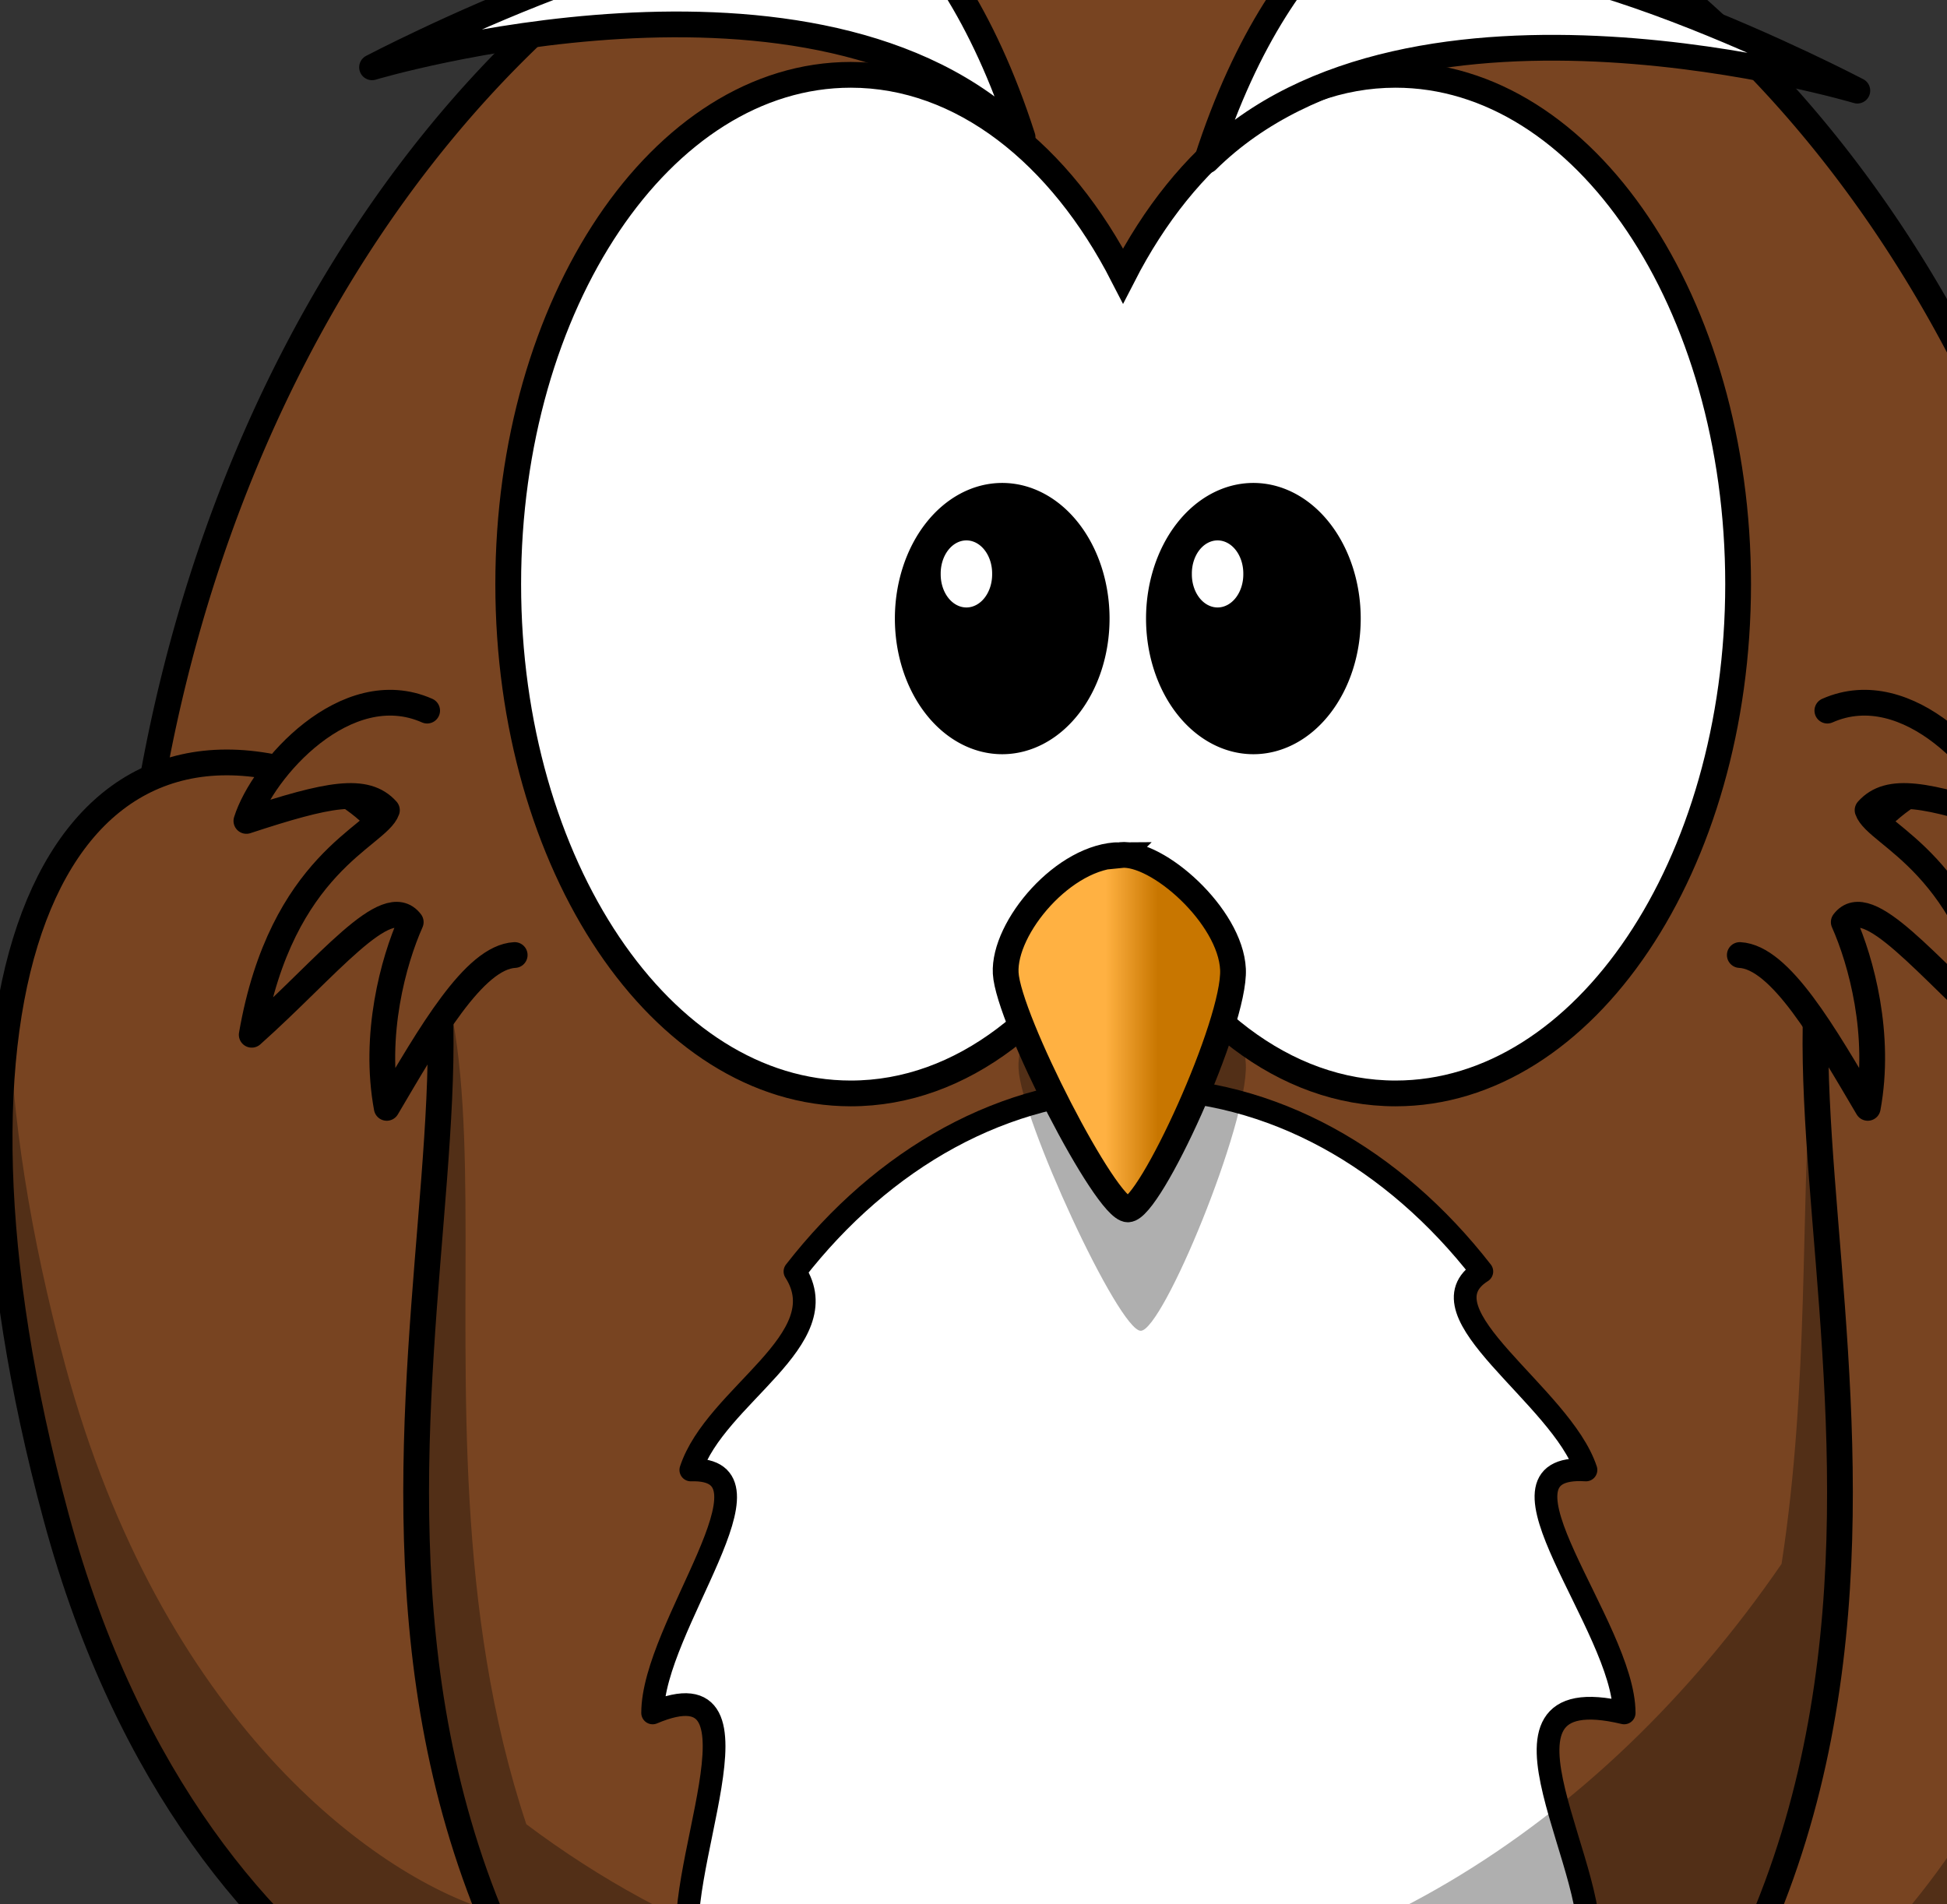 <?xml version="1.0"?><svg width="377.916" height="369.676" xmlns="http://www.w3.org/2000/svg" xmlns:xlink="http://www.w3.org/1999/xlink">
 <rect width="100%" height="100%" fill="#333333" stroke="none"/>
 <title>owl</title>
 <defs>
  <linearGradient id="linearGradient4098">
   <stop stop-color="#ffb142" offset="0" id="stop4100"/>
   <stop stop-color="#c87600" offset="1" id="stop4104"/>
  </linearGradient>
  <linearGradient xlink:href="#linearGradient4098" id="linearGradient3211" y2="0.635" x2="0.667" y1="0.635" x1="0.441"/>
  <linearGradient xlink:href="#linearGradient4098" id="linearGradient3327" y2="Infinity" x2="-0.737" y1="Infinity" x1="-0.737"/>
  <linearGradient xlink:href="#linearGradient4098" id="linearGradient3329" y2="Infinity" x2="-0.14" y1="Infinity" x1="-0.14"/>
  <linearGradient xlink:href="#linearGradient4098" id="linearGradient3331" y2="Infinity" x2="-1.351" y1="Infinity" x1="-1.351"/>
  <linearGradient xlink:href="#linearGradient4098" id="linearGradient3333" y2="Infinity" x2="1.965" y1="Infinity" x1="1.965"/>
  <linearGradient xlink:href="#linearGradient4098" id="linearGradient3335" y2="Infinity" x2="2.561" y1="Infinity" x1="2.561"/>
  <linearGradient xlink:href="#linearGradient4098" id="linearGradient3337" y2="Infinity" x2="1.351" y1="Infinity" x1="1.351"/>
 </defs>
 <g>
  <title>Layer 1</title>
  <g id="layer1">
   <path fill="url(#linearGradient3337)" fill-rule="nonzero" stroke="#000000" stroke-width="2.869" stroke-linecap="round" stroke-linejoin="round" stroke-miterlimit="4" id="path3226" d="m213.134,473.404a16.74,34.767 0 1 1 -33.479,0a16.74,34.767 0 1 1 33.479,0z"/>
   <path fill="url(#linearGradient3335)" fill-rule="nonzero" stroke="#000000" stroke-width="2.869" stroke-linecap="round" stroke-linejoin="round" stroke-miterlimit="4" id="path3228" d="m172.606,473.404a16.74,34.767 0 1 1 -33.479,0a16.74,34.767 0 1 1 33.479,0z"/>
   <path fill="url(#linearGradient3333)" fill-rule="nonzero" stroke="#000000" stroke-width="2.869" stroke-linecap="round" stroke-linejoin="round" stroke-miterlimit="4" id="path3230" d="m192.576,473.404a16.74,34.767 0 1 1 -33.479,0a16.74,34.767 0 1 1 33.479,0z"/>
   <path fill="url(#linearGradient3331)" fill-rule="nonzero" stroke="#000000" stroke-width="2.869" stroke-linecap="round" stroke-linejoin="round" stroke-miterlimit="4" id="path3224" d="m303.587,473.404a16.74,34.767 0 1 1 -33.479,0a16.74,34.767 0 1 1 33.479,0z"/>
   <path fill="url(#linearGradient3329)" fill-rule="nonzero" stroke="#000000" stroke-width="2.869" stroke-linecap="round" stroke-linejoin="round" stroke-miterlimit="4" id="path3220" d="m263.059,473.404a16.74,34.767 0 1 1 -33.479,0a16.74,34.767 0 1 1 33.479,0z"/>
   <path fill="url(#linearGradient3327)" fill-rule="nonzero" stroke="#000000" stroke-width="2.869" stroke-linecap="round" stroke-linejoin="round" stroke-miterlimit="4" id="path3222" d="m283.029,473.404a16.74,34.767 0 1 1 -33.479,0a16.74,34.767 0 1 1 33.479,0z"/>
   <path fill="#000000" fill-opacity="0.314" fill-rule="nonzero" stroke-width="6.429" stroke-linecap="round" stroke-miterlimit="4" id="path3250" d="m155.866,438.632c-6.821,0 -12.664,8.502 -15.271,20.669c22.286,7.662 46.77,12.132 72.502,12.741c-0.35,-18.55 -7.686,-33.409 -16.703,-33.409c-3.878,0 -7.44,2.76 -10.279,7.361c-2.839,-4.602 -6.401,-7.361 -10.279,-7.361c-3.742,0 -7.196,2.574 -9.985,6.889c-2.789,-4.315 -6.243,-6.889 -9.985,-6.889zm90.453,0c-8.994,0 -16.318,14.784 -16.703,33.268c25.704,-1.064 50.062,-6.015 72.172,-14.109c-2.757,-11.349 -8.408,-19.158 -14.941,-19.158c-3.878,0 -7.44,2.76 -10.279,7.361c-2.839,-4.602 -6.401,-7.361 -10.279,-7.361c-3.742,0 -7.196,2.574 -9.985,6.889c-2.789,-4.315 -6.243,-6.889 -9.985,-6.889z"/>
   <path fill="#784421" fill-rule="nonzero" stroke="#000000" stroke-width="5" stroke-linecap="round" stroke-miterlimit="4" id="path2385" d="m413.609,207.506a194.491,250.006 0 1 1 -388.982,0a194.491,250.006 0 1 1 388.982,0z"/>
   <path fill="#ffffff" fill-rule="nonzero" stroke="#000000" stroke-width="4.412" stroke-linecap="round" stroke-linejoin="round" stroke-miterlimit="4" id="path3167" d="m315.254,332.509c-31.13,-7.435 -2.64,32.664 -7.413,47.162c-18.87,-11.927 -11.68,27.558 -20.213,38.527c-16.169,-1.111 -18.692,19.847 -29.972,25.982c-13.629,-9.719 -23.678,9.529 -36.69,9.529c-13.012,0 -20.712,-18.494 -36.69,-9.529c-11.279,-6.136 -13.803,-26.339 -29.972,-25.982c-8.533,-10.969 -7.217,-52.718 -20.213,-38.527c-4.773,-14.499 17.256,-57.617 -7.413,-47.162c0,-16.726 26.134,-47.764 7.413,-47.162c4.773,-14.499 28.713,-25.293 20.213,-38.527c17.066,-21.937 40.638,-35.512 66.661,-35.512c26.023,0 49.595,13.574 66.661,35.512c-12.612,7.949 15.44,24.028 20.213,38.527c-21.07,-1.357 7.413,30.437 7.413,47.162z"/>
   <path fill="#000000" fill-opacity="0.314" fill-rule="evenodd" stroke-width="5" stroke-miterlimit="4" id="path3211" d="m390.957,90.382c2.327,15.451 3.561,31.387 3.561,47.707c0,5.632 -0.155,11.212 -0.44,16.752c-4.314,-0.276 -8.902,0.029 -13.803,0.944c-41.368,11.323 -23.698,78.014 -34.471,147.794c-35.644,51.837 -87.762,84.514 -145.775,84.514c-35.68,0 -69.111,-12.393 -97.869,-33.976c-27.816,-83.72 9.487,-174.657 -39.537,-190.358c-54.167,-12.572 -75.147,52.03 -40.124,148.832c19.337,53.446 51.362,79.699 74.925,89.894c33.319,34.429 75.642,55.022 121.693,55.022c53.978,0 102.855,-28.297 138.103,-73.991c20.503,-13.164 43.302,-37.139 59.14,-77.247c29.617,-75.004 23.946,-131.491 -6.424,-147.133c-3.724,-24.366 -10.18,-47.478 -18.979,-68.753z"/>
   <path fill="#784421" fill-rule="evenodd" stroke="#000000" stroke-width="5" stroke-miterlimit="4" id="path3169" d="m62.46,151.606c56.517,26.124 -16.638,142.158 44.427,243.404c11.287,18.714 -67.979,3.157 -96.001,-100.545c-27.251,-100.848 -1.33,-162.387 51.574,-142.859z"/>
   <path fill="#784421" fill-rule="evenodd" stroke="#000000" stroke-width="5" stroke-miterlimit="4" id="path3800" d="m375.455,151.606c-56.517,26.124 16.638,142.158 -44.427,243.404c-11.287,18.714 67.978,3.157 96.001,-100.545c27.251,-100.848 1.33,-162.387 -51.574,-142.859z"/>
   <path fill="#784421" fill-rule="evenodd" stroke="#000000" stroke-width="5" stroke-linecap="round" stroke-linejoin="round" stroke-miterlimit="4" id="path2413" d="m354.692,137.944c15.728,-6.96 31.977,11.452 35.083,21.412c-15.873,-5.213 -23.165,-6.683 -27.275,-2.085c1.77,5.091 20.45,10.18 26.24,43.596c-14.6,-13.011 -26.2,-28.05 -30.863,-21.87c3.385,7.601 7.283,21.892 4.656,36.061c-8.389,-14.231 -16.961,-29.262 -24.835,-29.669"/>
   <path fill="#ffffff" fill-rule="nonzero" stroke="#000000" stroke-width="5" stroke-linecap="round" stroke-miterlimit="4" id="path2387" d="m165.139,14.525c-36.692,0 -66.493,44.291 -66.493,98.864c0,54.573 29.801,98.864 66.493,98.864c21.563,0 40.697,-15.313 52.844,-39.003c12.146,23.707 31.323,39.003 52.894,39.003c36.692,0 66.493,-44.291 66.493,-98.864c0,-54.573 -29.801,-98.864 -66.493,-98.864c-21.569,0 -40.748,15.301 -52.894,39.003c-12.147,-23.685 -31.284,-39.003 -52.844,-39.003z"/>
   <path fill="#000000" fill-opacity="0.314" fill-rule="evenodd" stroke-width="5" stroke-miterlimit="4" id="path3407" d="m219.997,182c-10.911,0 -22.77,15.594 -22.296,25.443c0.474,9.849 19.45,50.887 23.719,50.887c4.269,0 20.873,-40.217 20.398,-51.708c-0.474,-11.491 -14.706,-25.444 -21.822,-24.623z"/>
   <path fill="url(#linearGradient3211)" fill-rule="evenodd" stroke="#000000" stroke-width="5" stroke-miterlimit="4" id="path2391" d="m217.505,165.98c-10.911,0 -22.77,14.053 -22.296,22.928c0.474,8.875 19.45,45.856 23.719,45.856c4.269,0 20.873,-36.241 20.398,-46.595c-0.474,-10.355 -14.706,-22.928 -21.822,-22.188z"/>
   <path fill="#000000" fill-rule="nonzero" stroke="#000000" stroke-width="3.169" stroke-linecap="round" stroke-miterlimit="4" id="path2411" d="m213.782,120.077a19.25,24.745 0 1 1 -38.5,0a19.25,24.745 0 1 1 38.5,0z"/>
   <path fill="#784421" fill-rule="evenodd" stroke="#000000" stroke-width="5" stroke-linecap="round" stroke-linejoin="round" stroke-miterlimit="4" id="path3193" d="m82.909,137.944c-15.728,-6.96 -31.977,11.452 -35.083,21.412c15.873,-5.213 23.165,-6.683 27.275,-2.085c-1.77,5.091 -20.45,10.18 -26.24,43.596c14.6,-13.011 26.2,-28.05 30.863,-21.87c-3.385,7.601 -7.283,21.892 -4.656,36.061c8.389,-14.231 16.961,-29.262 24.835,-29.669"/>
   <path fill="#ffffff" fill-rule="evenodd" stroke="#000000" stroke-width="5" stroke-linejoin="round" stroke-miterlimit="4" id="path3283" d="m234.244,31.163c15.595,-48.562 41.897,-55.136 41.897,-55.136c0,0 -14.629,25.331 -1.379,18.285c20.517,-10.911 85.751,23.282 85.751,23.282c0,0 -86.429,-25.861 -126.268,13.569z"/>
   <path fill="#ffffff" fill-rule="evenodd" stroke="#000000" stroke-width="5" stroke-linejoin="round" stroke-miterlimit="4" id="path3285" d="m198.484,26.633c-15.595,-48.562 -41.897,-55.136 -41.897,-55.136c0,0 14.629,25.331 1.379,18.285c-20.517,-10.911 -85.751,23.282 -85.751,23.282c0,0 86.429,-25.861 126.268,13.569z"/>
   <path fill="#000000" fill-rule="nonzero" stroke="#000000" stroke-width="3.169" stroke-linecap="round" stroke-miterlimit="4" id="path3301" d="m262.533,120.077a19.25,24.745 0 1 1 -38.5,0a19.25,24.745 0 1 1 38.5,0z"/>
   <path fill="#ffffff" fill-rule="nonzero" stroke-width="5" stroke-linejoin="round" stroke-miterlimit="4" id="path3341" d="m192.576,111.411a4.993,6.418 0 1 1 -9.985,0a4.993,6.418 0 1 1 9.985,0z"/>
   <path fill="#ffffff" fill-rule="nonzero" stroke-width="5" stroke-linejoin="round" stroke-miterlimit="4" id="path3343" d="m241.327,111.411a4.993,6.418 0 1 1 -9.985,0a4.993,6.418 0 1 1 9.985,0z"/>
   <path fill="#000000" fill-opacity="0.314" fill-rule="evenodd" stroke-width="5" stroke-miterlimit="4" id="path3200" d="m393.967,147.999c-0.485,-0.001 -0.977,0.031 -1.468,0.047c19.045,19.728 27.105,65.38 17.364,128.871c-12.949,84.402 -62.937,120.814 -79.55,122.737c5.394,9.855 71.624,-12.27 96.731,-105.183c23.845,-88.242 6.955,-146.397 -33.076,-146.472z"/>
   <path fill="#000000" fill-opacity="0.314" fill-rule="evenodd" stroke-width="5" stroke-miterlimit="4" id="path3205" d="m1.758,196.603c-4.055,24.924 -1.525,58.397 9.141,97.869c28.023,103.702 107.284,119.272 95.996,100.558c-4.827,-8.003 -8.834,-16.119 -12.114,-24.255c-22.263,-6.858 -63.491,-36.809 -82.12,-105.749c-6.907,-25.56 -10.401,-48.593 -10.903,-68.423zm83.735,9.579c-1.037,12.89 -2.181,26.594 -2.68,40.959c1.167,-14.784 2.443,-28.602 2.68,-40.959z"/>
  </g>
 </g>
</svg>